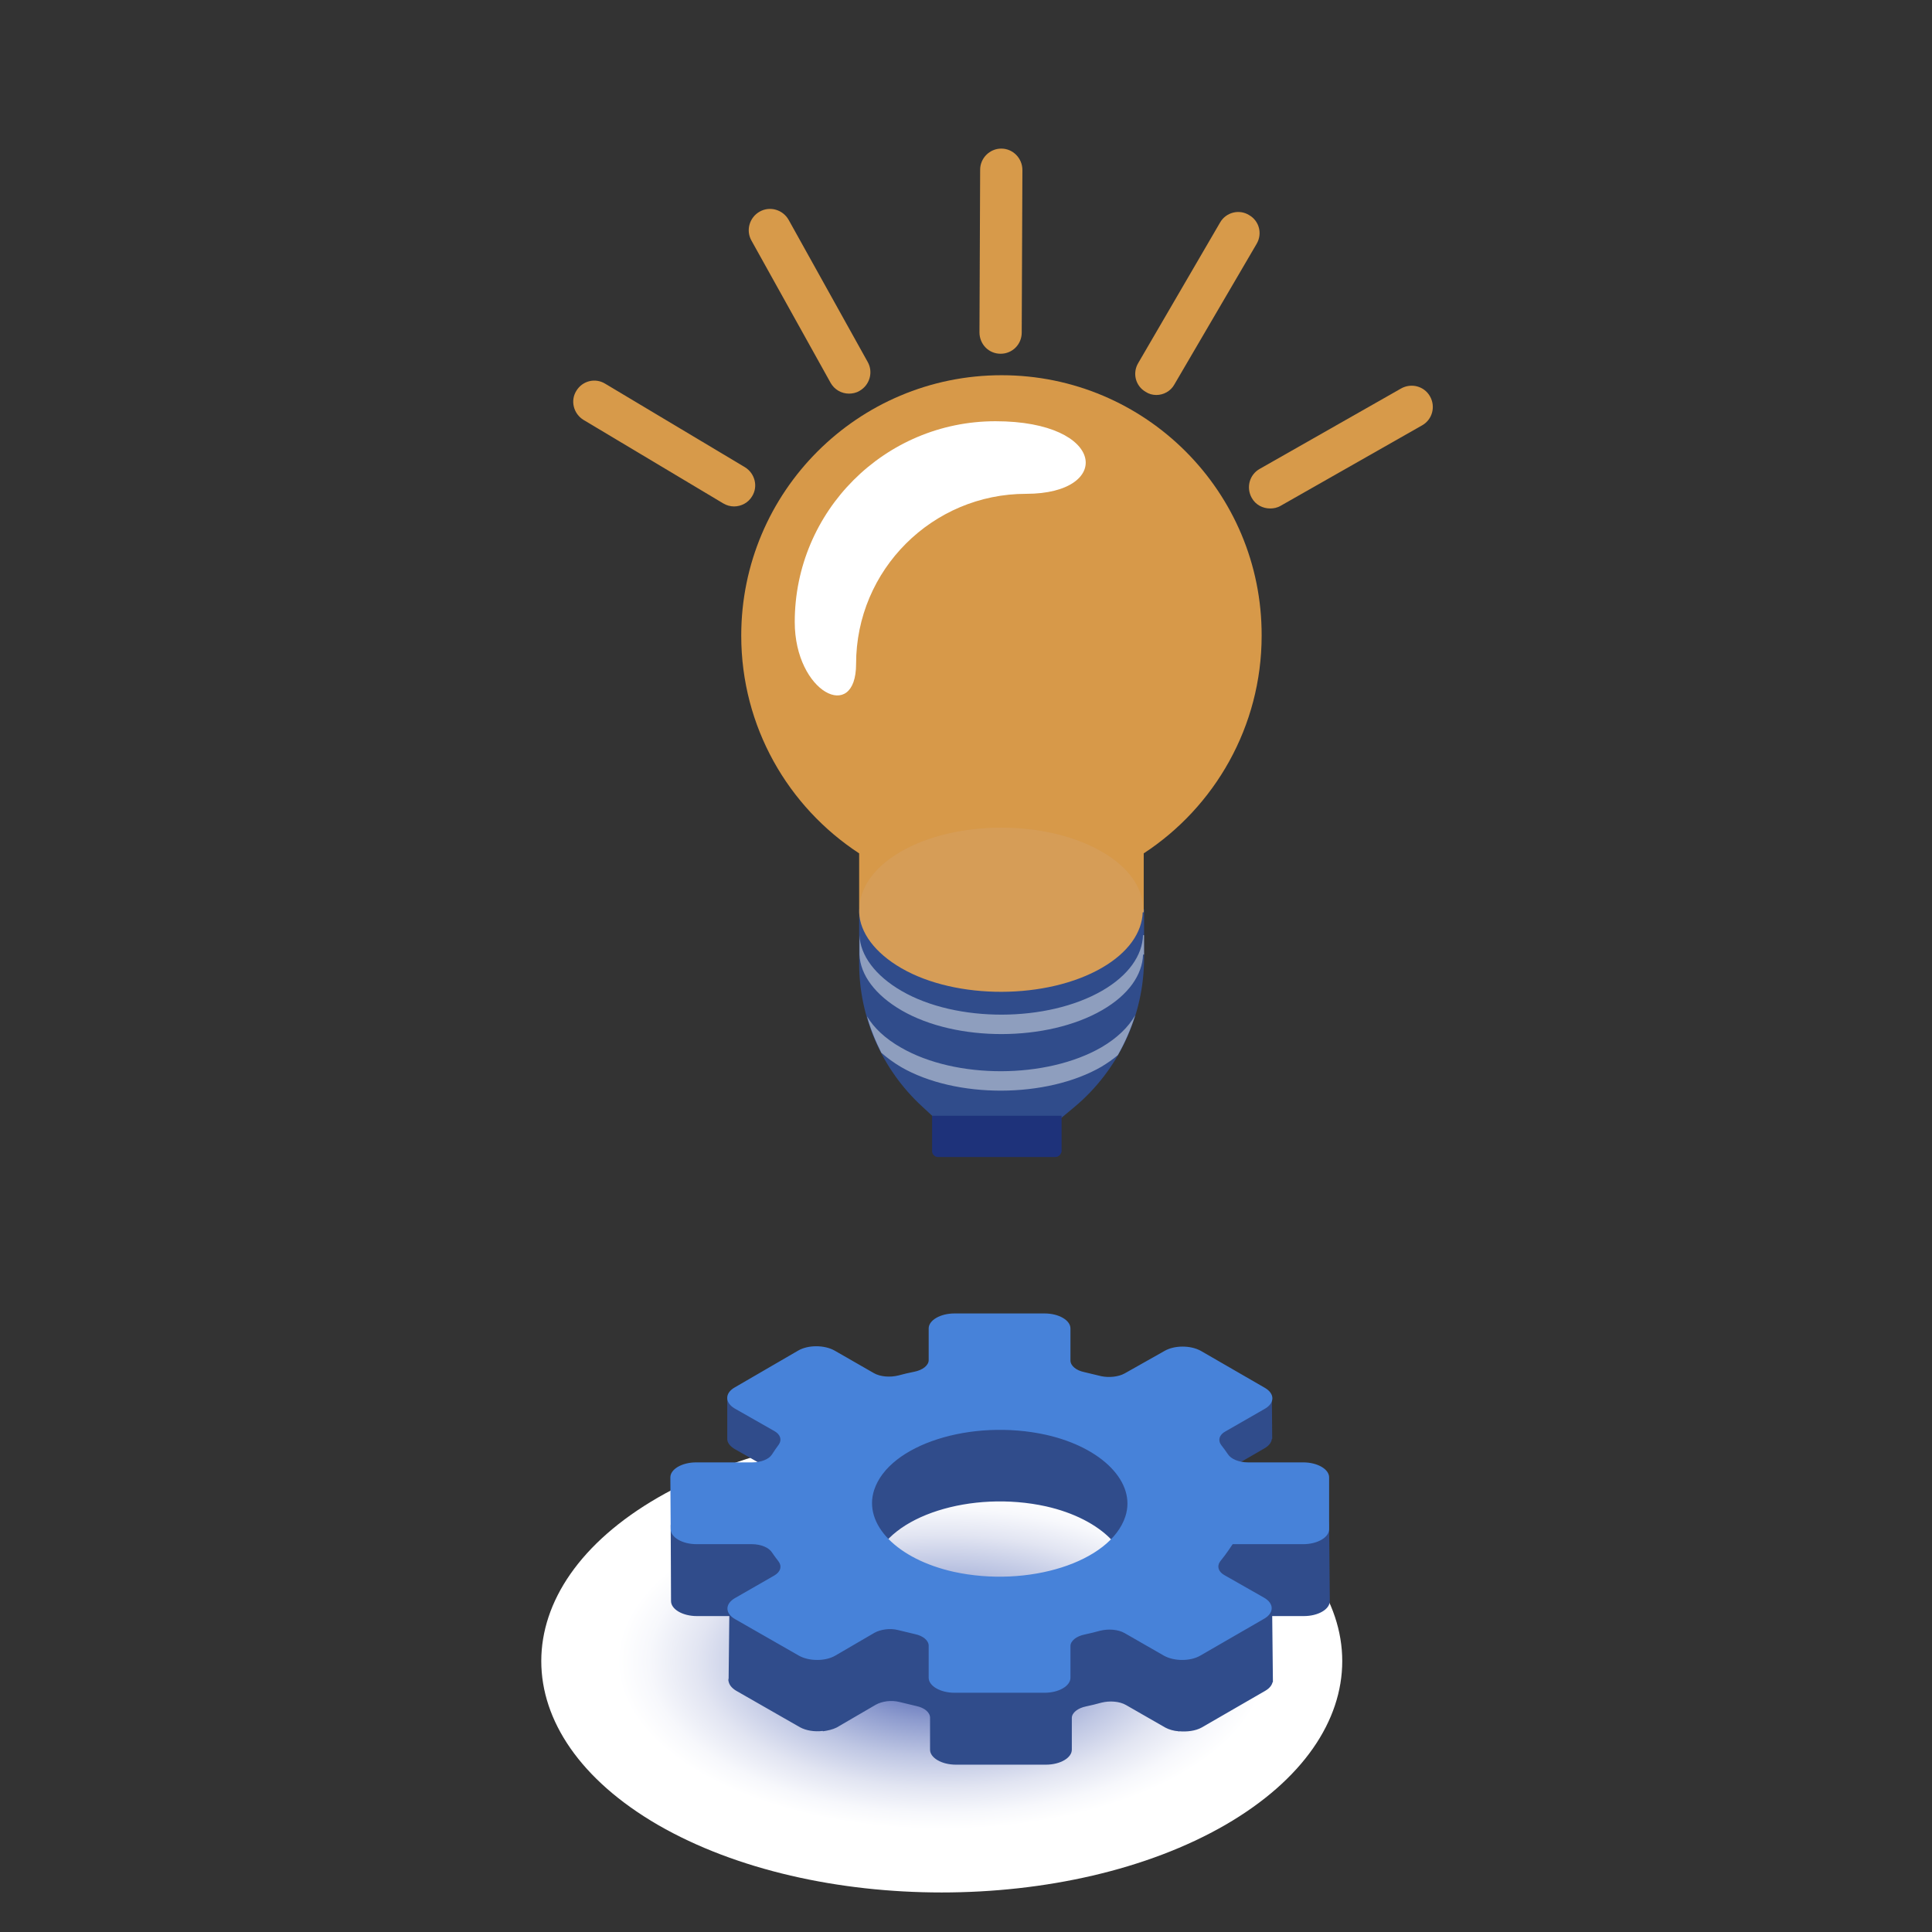 <?xml version="1.0" encoding="UTF-8"?> <!-- Generator: Adobe Illustrator 18.1.0, SVG Export Plug-In . SVG Version: 6.00 Build 0) --> <svg xmlns="http://www.w3.org/2000/svg" xmlns:xlink="http://www.w3.org/1999/xlink" id="Layer_1" x="0px" y="0px" viewBox="0 0 566.9 566.9" xml:space="preserve"><rect x="0" y="0" width="566.9" height="566.9" fill="#333333" stroke="none"/> <g> <radialGradient id="XMLID_283_" cx="-76.359" cy="8792.54" r="39.712" gradientTransform="matrix(2.991 0 0 1.547 504.744 -13114.652)" gradientUnits="userSpaceOnUse"> <stop offset="0" style="stop-color:#2842A2"></stop> <stop offset="0.107" style="stop-color:#5065B3"></stop> <stop offset="0.29" style="stop-color:#8D9BCE"></stop> <stop offset="0.458" style="stop-color:#BEC6E3"></stop> <stop offset="0.605" style="stop-color:#E2E5F2"></stop> <stop offset="0.725" style="stop-color:#F7F8FC"></stop> <stop offset="0.802" style="stop-color:#FFFFFF"></stop> </radialGradient> <path id="XMLID_1988_" fill="url(#XMLID_283_)" d="M193.1,439.4c45.8-26.4,120.6-26.4,166.4,0s45.8,69.6,0,96.1 c-45.8,26.4-120.6,26.4-166.4,0C147.4,509,147.4,465.8,193.1,439.4z"></path> <g> <path fill="#304C8B" d="M390,447.5c0-2.4-3.4-4.4-7.6-4.4l-16.2,0c-2.7,0-7.1,2.8-7.8,2c-1.1-1.4-0.7-3.1,1.2-4.1l11.5-6.6 c3-1.7-15.9-0.9-18.9-2.6l0.2-14.3c-3-1.7-7.8-1.7-10.7,0l-11.6,6.7c-1.8,1-4.6,1.3-6.9,0.8c-1.6-0.4-3.4-0.8-5-1.2 c-2.4-0.5-4-1.9-4-3.4v-9.4c0-2.4-3.4-4.4-7.6-4.4h-26.4c-4.2,0-7.6,2-7.6,4.4v9.3c0,1.5-1.7,2.9-4.2,3.4 c-1.6,0.3-3.2,0.7-4.7,1.1c-2.4,0.6-5.3,0.4-7.2-0.7l-11.5-6.6c-3-1.7-7.8-1.7-10.7,0l-1.4,15.6c-3,1.7-20.2-0.3-17.2,1.4 l11.6,6.6c1.8,1,2.3,2.6,1.3,4c-0.7,0.9-5.3-1.9-7.8-1.9l-16.4,0c-4.2,0-7.6,2-7.6,4.4l0.1,22.2c0,2.4,3.4,4.4,7.6,4.4l9.5,0 l-0.2,18.3c-0.1,0.3-0.1,0.6,0,0.9v0l0,0c0.2,1,0.9,1.9,2.2,2.7l18.7,10.7c1.8,1,4.3,1.4,6.7,1.1l0.1,0.1V508 c1.4-0.2,2.8-0.5,4-1.1l11.5-6.7c1.8-1,4.5-1.4,6.9-0.8c1.6,0.4,3.4,0.8,5,1.2c2.4,0.5,4,1.9,4,3.4l0,9.4c0,2.4,3.4,4.4,7.6,4.4 l26.4,0c4.2,0,7.6-2,7.6-4.4l0-9.3c0-1.5,1.7-2.9,4.2-3.4c1.5-0.3,3-0.7,4.5-1.1c2.4-0.6,5.3-0.4,7.2,0.7l11.5,6.6 c1.1,0.6,2.5,1,3.9,1.1v0.1l0.2-0.1c2.3,0.2,4.8-0.1,6.6-1.1l18.7-10.8c1.2-0.7,1.9-1.6,2.1-2.5l0.1,0l0-0.4c0-0.1,0-0.1,0-0.2 l-0.2-18.8l9.3,0c4.2,0,7.6-2,7.6-4.4L390,447.5z M330.2,466c-4.4,13.4-28.6,21-50.4,16.2c-16.5-3.7-26.6-14-23.3-24 c4.4-13.4,28.6-21,50.4-16.2C323.4,445.7,333.5,456,330.2,466z"></path> <path fill="#304C8B" d="M373.3,422.2l-0.1-11.9h-17.1l-3.8-2.2c-3-1.7-7.8-1.7-10.7,0l-3.8,2.2h-23.6v-8.7c0-2.4-3.4-4.4-7.6-4.4 h-26.4c-4.2,0-7.6,2-7.6,4.4v8.7h-24l-3.7-2.1c-3-1.7-7.8-1.7-10.7,0l-3.6,2.1h-17.2v11.7c-0.1,1.2,0.7,2.3,2.2,3.2l11.6,6.6 l132.4-0.2L371,425c1.4-0.8,2.1-1.8,2.2-2.8H373.3z"></path> <g id="XMLID_1984_"> <path id="XMLID_1985_" fill="#4782D9" d="M361.7,453.1l20.7,0c4.2,0,7.6-2,7.6-4.4l0-15.2c0-2.4-3.4-4.4-7.6-4.4l-16.2,0 c-2.7,0-5-1-5.9-2.4c-0.6-0.9-1.2-1.7-1.9-2.6c-1.1-1.4-0.7-3.1,1.2-4.1l11.5-6.6c3-1.7,3-4.5,0-6.2l-18.7-10.8 c-3-1.7-7.8-1.7-10.7,0L330,403c-1.8,1-4.6,1.3-6.9,0.8c-1.6-0.4-3.4-0.8-5-1.2c-2.4-0.5-4-1.9-4-3.4v-9.4c0-2.4-3.4-4.4-7.6-4.4 h-26.4c-4.2,0-7.6,2-7.6,4.4v9.3c0,1.5-1.7,2.9-4.2,3.4c-1.6,0.3-3.2,0.7-4.7,1.1c-2.4,0.6-5.3,0.4-7.2-0.7l-11.5-6.6 c-3-1.7-7.8-1.7-10.7,0l-18.6,10.8c-3,1.7-2.9,4.5,0,6.2l11.6,6.6c1.8,1,2.3,2.6,1.3,4c-0.7,0.9-1.4,2-2,2.9 c-0.9,1.4-3.2,2.3-5.8,2.3l-16.4,0c-4.2,0-7.6,2-7.6,4.4l0.1,15.2c0,2.4,3.4,4.4,7.6,4.4l16.2,0c2.7,0,5,1,5.9,2.4 c0.6,0.9,1.2,1.7,1.9,2.6c1.1,1.4,0.7,3.1-1.2,4.2l-11.5,6.6c-3,1.7-3,4.5,0,6.2l18.7,10.7c3,1.7,7.8,1.7,10.7,0l11.5-6.7 c1.8-1,4.6-1.4,6.9-0.8c1.6,0.4,3.4,0.8,5,1.2c2.4,0.5,4,1.9,4,3.4l0,9.4c0,2.4,3.4,4.4,7.6,4.4l26.4,0c4.2,0,7.6-2,7.6-4.4 l0-9.3c0-1.5,1.7-2.9,4.2-3.4c1.5-0.3,3-0.7,4.5-1.1c2.4-0.6,5.3-0.4,7.2,0.7l11.5,6.6c3,1.7,7.8,1.7,10.7,0l18.7-10.8 c3-1.7,3-4.5,0-6.2l-11.6-6.6c-1.8-1-2.3-2.6-1.3-4C359.9,455.9,361.6,453.2,361.7,453.1z M256.5,437.2 c4.4-13.4,28.6-21,50.4-16.2c16.5,3.7,26.6,14,23.3,24c-4.4,13.4-28.6,21-50.4,16.2C263.3,457.5,253.2,447.3,256.5,437.2z"></path> </g> </g> </g> <g id="XMLID_218_"> <path id="XMLID_225_" fill="#304C8B" d="M315.3,324.8l-4.2,3.5h-36.6l-4-3.7c-11.7-10.8-18.4-26-18.4-41.9v-15.9h83.6v14.3 C335.7,298,328.2,314,315.3,324.8z"></path> <path id="XMLID_224_" fill="#1E327A" d="M309.7,339.5h-34.5c-0.9,0-1.7-0.8-1.7-1.7v-10.4h38v10.4 C311.4,338.7,310.6,339.5,309.7,339.5z"></path> <path id="XMLID_223_" fill="#304C8B" d="M323.3,249.9c-16.2-9.4-42.8-9.4-59,0c-16.2,9.4-16.2,24.7,0,34.1c16.2,9.4,42.8,9.4,59,0 C339.5,274.6,339.5,259.2,323.3,249.9z"></path> <path id="XMLID_222_" opacity="0.83" fill="#F8AE4E" d="M293.9,110.1c-42.2,0-76.4,34.2-76.4,76.4c0,26.8,13.8,50.3,34.6,63.9v17.3 l0,0c0.2,5.9,4.6,11.9,12.4,16.4c16.1,9.3,42.7,9.2,58.8-0.1c7.8-4.5,11.8-10.4,12-16.3h0.3l0-17.3c20.8-13.6,34.6-37.2,34.6-63.9 C370.3,144.3,336.1,110.1,293.9,110.1z"></path> <path id="XMLID_221_" fill="#FFFFFF" d="M251.2,194.8c0-27.6,22.4-49.9,49.9-49.9c25.5,0,23.6-21.3-9-21.3 c-32.5,0-58.9,26.4-58.9,58.9C233.2,203.2,251.2,212.3,251.2,194.8z"></path> <path id="XMLID_220_" opacity="0.49" fill="#F1F2F2" d="M323.4,290.7c-16.1,9.3-42.7,9.4-58.8,0.1c-7.8-4.5-12.2-10.5-12.4-16.4 v5.7c0.2,5.9,4.6,11.9,12.4,16.4c16.1,9.3,42.7,9.2,58.8-0.1c7.8-4.5,11.8-10.4,12-16.3h0.3v-5.7h-0.3 C335.2,280.3,331.2,286.2,323.4,290.7z"></path> <path id="XMLID_219_" opacity="0.49" fill="#F1F2F2" d="M323.2,307.3c-16.1,9.3-42.7,9.4-58.8,0.1c-4.6-2.6-8-5.8-10-9.2 c1,3.7,2.5,7.3,4.2,10.7c1.7,1.5,3.6,2.9,5.8,4.2c16.1,9.3,42.7,9.2,58.8-0.1c1.8-1.1,3.4-2.2,4.8-3.4c2.1-3.7,3.8-7.6,5.1-11.7 C331.1,301.4,327.8,304.6,323.2,307.3z"></path> <g opacity="0.83"> <path fill="#F8AE4E" d="M293.6,103.8C293.6,103.8,293.6,103.8,293.6,103.8c-3.5,0-6.2-2.8-6.2-6.3l0.2-47.7c0-3.4,2.8-6.2,6.2-6.2 c0,0,0,0,0,0c3.4,0,6.2,2.8,6.2,6.3l-0.2,47.7C299.8,101,297.1,103.8,293.6,103.8z"></path> </g> <g opacity="0.83"> <path fill="#F8AE4E" d="M339.3,115.9c-1.1,0-2.2-0.3-3.1-0.9c-3-1.7-4-5.5-2.2-8.5L358,65.3c1.7-3,5.6-4,8.5-2.2 c3,1.7,4,5.5,2.2,8.5l-24.1,41.2C343.5,114.8,341.4,115.9,339.3,115.9z"></path> </g> <g opacity="0.83"> <path fill="#F8AE4E" d="M372.7,149.2c-2.2,0-4.3-1.1-5.4-3.1c-1.7-3-0.7-6.8,2.3-8.5l41.5-23.6c3-1.7,6.8-0.7,8.5,2.3 c1.7,3,0.7,6.8-2.3,8.5l-41.5,23.6C374.8,149,373.7,149.2,372.7,149.2z"></path> </g> <g opacity="0.83"> <path fill="#F8AE4E" d="M215.4,148.6c-1.1,0-2.2-0.3-3.2-0.9l-41-24.5c-2.9-1.8-3.9-5.6-2.1-8.5c1.8-3,5.6-3.9,8.5-2.1l41,24.5 c2.9,1.8,3.9,5.6,2.1,8.5C219.6,147.5,217.5,148.6,215.4,148.6z"></path> </g> <g opacity="0.83"> <path fill="#F8AE4E" d="M249.1,115.5c-2.2,0-4.3-1.2-5.4-3.2l-23.2-41.7c-1.7-3-0.6-6.8,2.4-8.5c3-1.7,6.8-0.6,8.5,2.4l23.2,41.7 c1.7,3,0.6,6.8-2.4,8.5C251.2,115.3,250.1,115.5,249.1,115.5z"></path> </g> </g> </svg> 